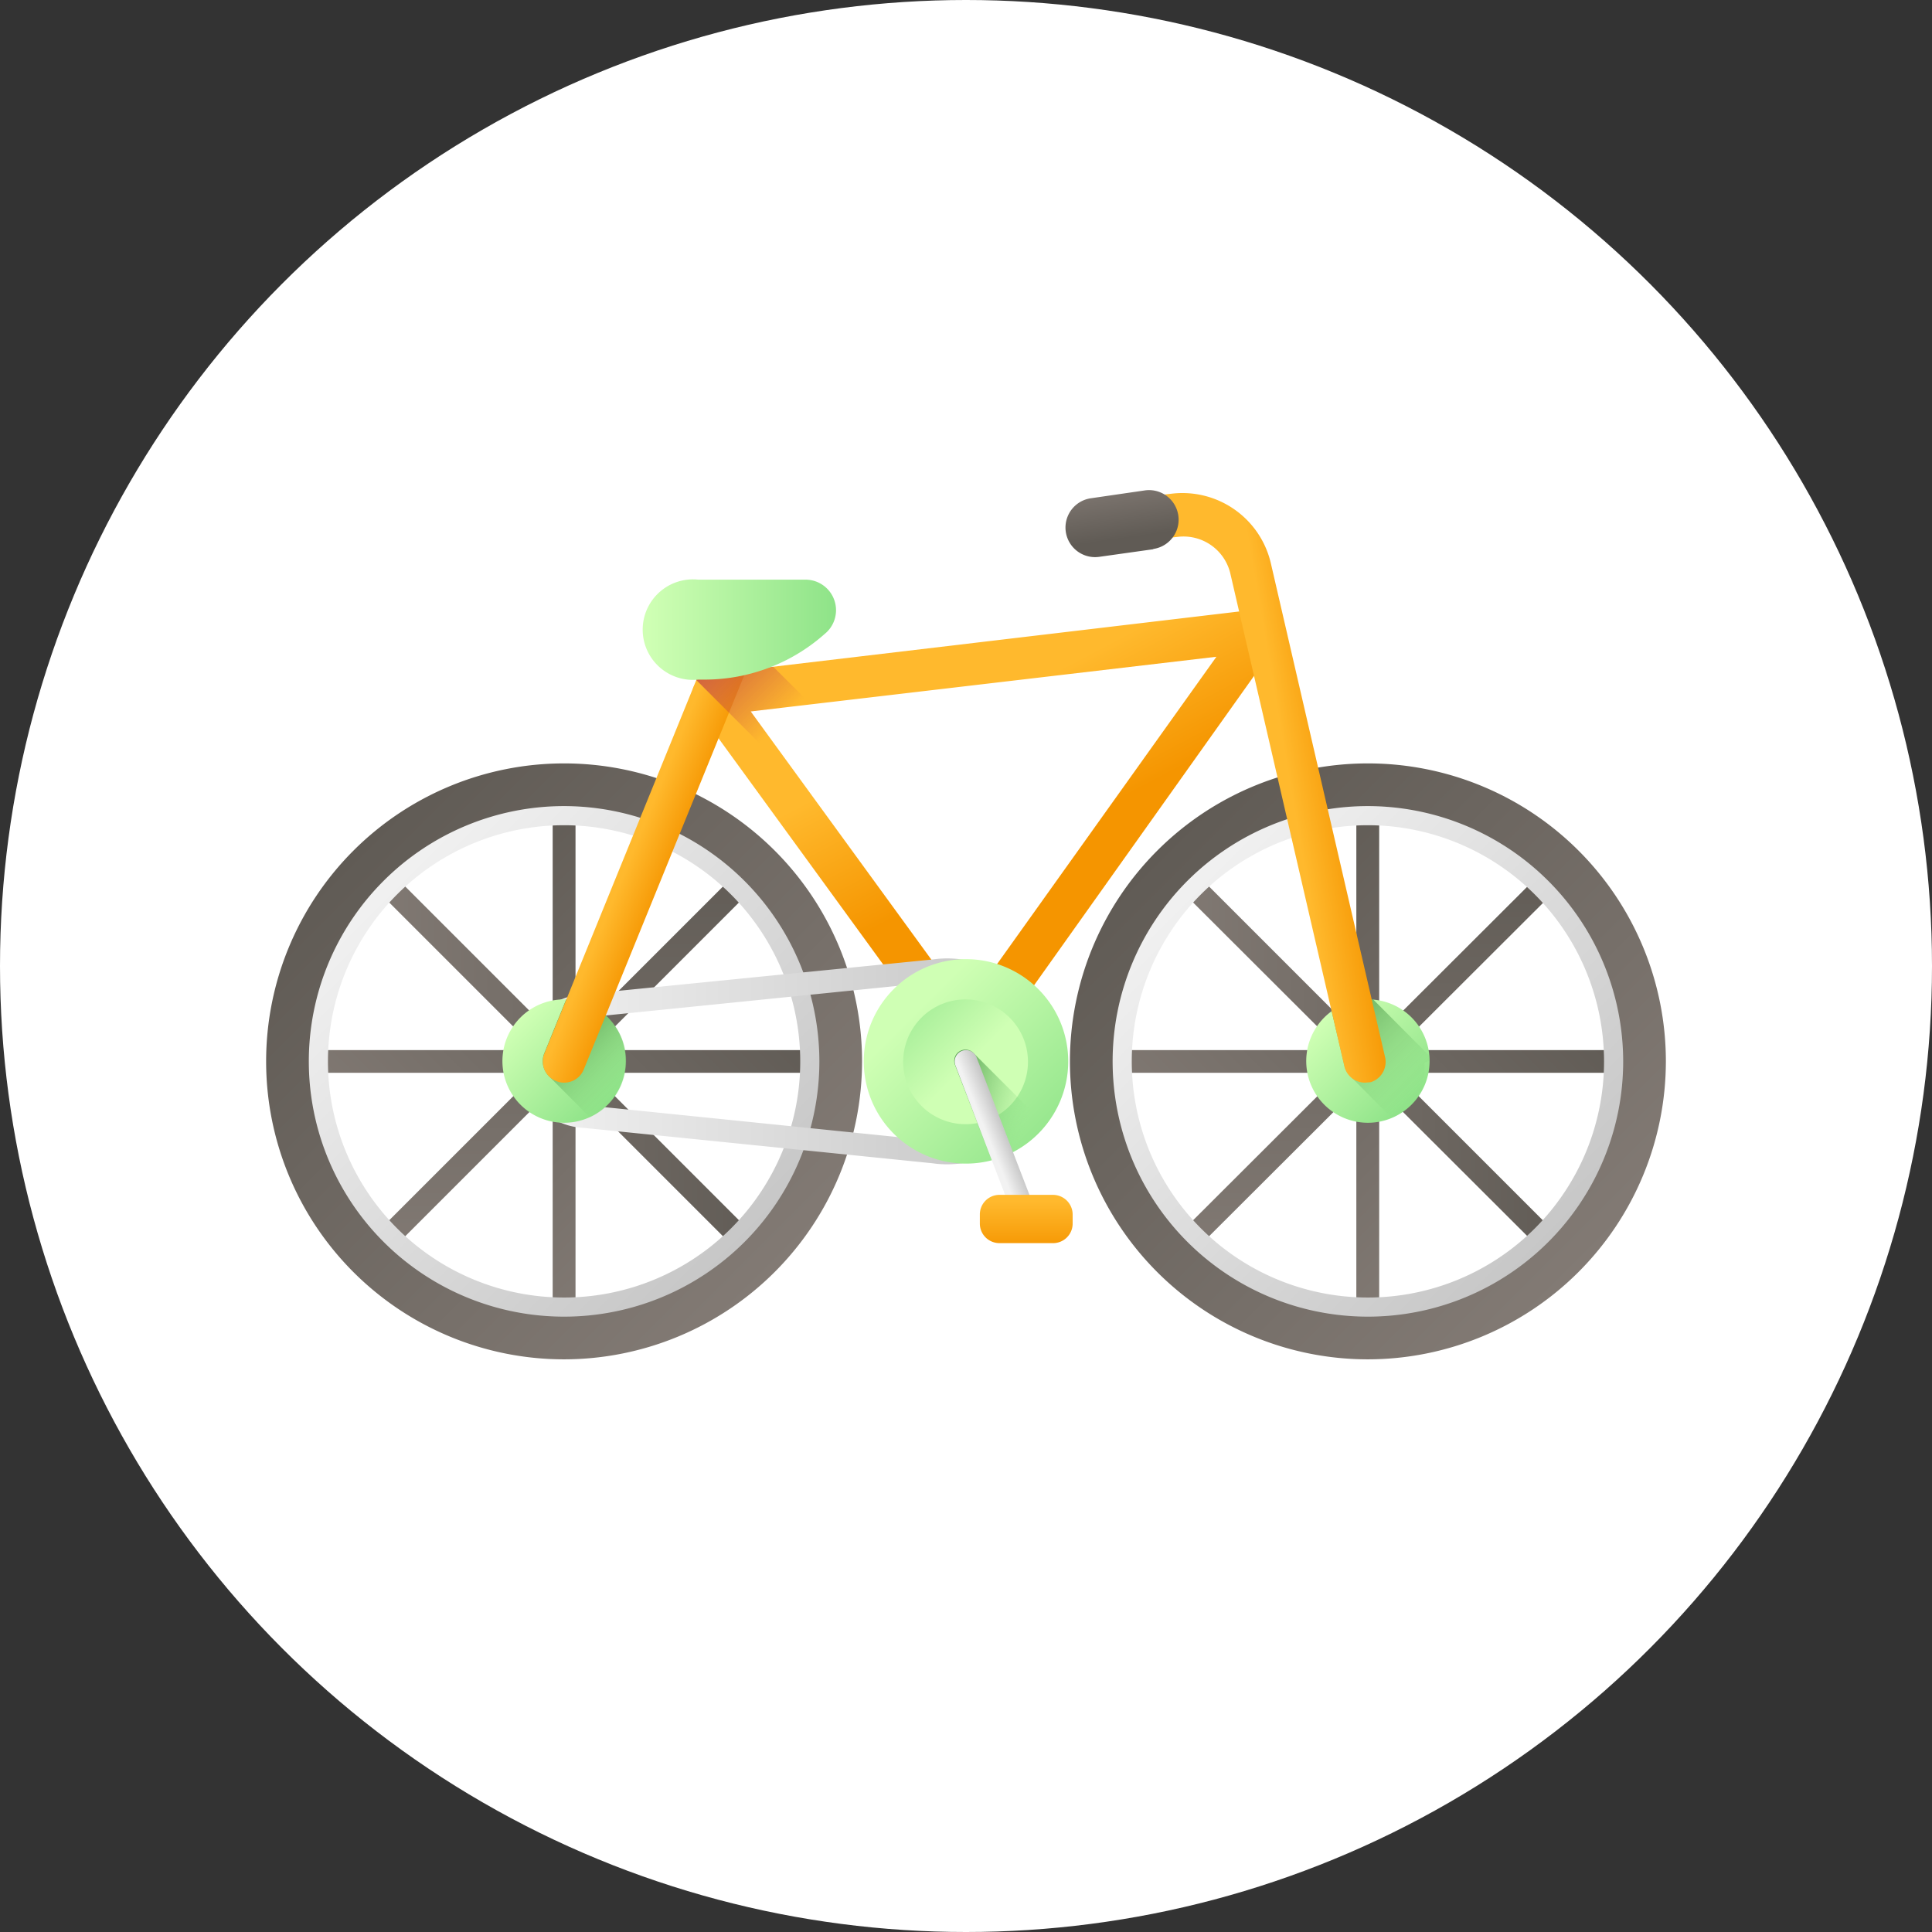 <svg xmlns="http://www.w3.org/2000/svg" xmlns:xlink="http://www.w3.org/1999/xlink" viewBox="0 0 135.32 135.32"><rect x="0" y="0" width="135.32" height="135.32" fill="#333333" stroke="none"/><defs><style>.cls-1{fill:#fff;}.cls-2{fill:url(#Unbenannter_Verlauf_62);}.cls-3{fill:url(#Unbenannter_Verlauf_62-2);}.cls-4{fill:url(#Unbenannter_Verlauf_62-3);}.cls-5{fill:url(#Unbenannter_Verlauf_62-4);}.cls-6{fill:url(#Unbenannter_Verlauf_67);}.cls-7{fill:url(#Unbenannter_Verlauf_62-5);}.cls-8{fill:url(#Unbenannter_Verlauf_62-6);}.cls-9{fill:url(#Unbenannter_Verlauf_62-7);}.cls-10{fill:url(#Unbenannter_Verlauf_62-8);}.cls-11{fill:url(#Unbenannter_Verlauf_62-9);}.cls-12{fill:url(#Unbenannter_Verlauf_67-2);}.cls-13{fill:url(#Unbenannter_Verlauf_62-10);}.cls-14{fill:url(#Unbenannter_Verlauf_63);}.cls-15{fill:url(#Unbenannter_Verlauf_65);}.cls-16{fill:url(#Unbenannter_Verlauf_67-3);}.cls-17{fill:url(#Unbenannter_Verlauf_63-2);}.cls-18{fill:url(#Unbenannter_Verlauf_63-3);}.cls-19{fill:url(#Unbenannter_Verlauf_63-4);}.cls-20{fill:url(#Unbenannter_Verlauf_66);}.cls-21{fill:url(#Unbenannter_Verlauf_67-4);}.cls-22{fill:url(#Unbenannter_Verlauf_65-2);}.cls-23{fill:url(#Unbenannter_Verlauf_66-2);}.cls-24{fill:url(#Unbenannter_Verlauf_65-3);}.cls-25{fill:url(#Unbenannter_Verlauf_66-3);}.cls-26{fill:url(#Unbenannter_Verlauf_65-4);}.cls-27{fill:url(#Unbenannter_Verlauf_64);}.cls-28{fill:url(#Unbenannter_Verlauf_63-5);}.cls-29{fill:url(#Unbenannter_Verlauf_62-11);}</style><linearGradient id="Unbenannter_Verlauf_62" x1="49.6" y1="-322.83" x2="29.43" y2="-302.66" gradientTransform="matrix(1, 0, 0, -1, 0, -238.4)" gradientUnits="userSpaceOnUse"><stop offset="0" stop-color="#827a74"/><stop offset="1" stop-color="#605b55"/></linearGradient><linearGradient id="Unbenannter_Verlauf_62-2" x1="-3.09" y1="294.5" x2="-23.18" y2="314.59" gradientTransform="matrix(0, 1, 1, 0, -266.23, 87.53)" xlink:href="#Unbenannter_Verlauf_62"/><linearGradient id="Unbenannter_Verlauf_62-3" x1="169.55" y1="-51.23" x2="149.46" y2="-31.14" gradientTransform="matrix(0.71, 0.71, 0.71, -0.71, -44.48, -68.12)" xlink:href="#Unbenannter_Verlauf_62"/><linearGradient id="Unbenannter_Verlauf_62-4" x1="-369.43" y1="416.81" x2="-389.52" y2="436.91" gradientTransform="matrix(-0.71, 0.71, 0.71, 0.71, -532.88, 40.7)" xlink:href="#Unbenannter_Verlauf_62"/><linearGradient id="Unbenannter_Verlauf_67" x1="26.08" y1="-299.32" x2="54.51" y2="-327.75" gradientTransform="matrix(1, 0, 0, -1, 0, -238.4)" gradientUnits="userSpaceOnUse"><stop offset="0" stop-color="#f2f2f2"/><stop offset="1" stop-color="#c3c3c3"/></linearGradient><linearGradient id="Unbenannter_Verlauf_62-5" x1="54.26" y1="-327.49" x2="24.76" y2="-298" xlink:href="#Unbenannter_Verlauf_62"/><linearGradient id="Unbenannter_Verlauf_62-6" x1="105.89" y1="-322.83" x2="85.72" y2="-302.66" xlink:href="#Unbenannter_Verlauf_62"/><linearGradient id="Unbenannter_Verlauf_62-7" x1="-3.09" y1="350.58" x2="-23.18" y2="370.67" gradientTransform="matrix(0, 1, 1, 0, -266.23, 87.53)" xlink:href="#Unbenannter_Verlauf_62"/><linearGradient id="Unbenannter_Verlauf_62-8" x1="209.2" y1="-11.58" x2="189.11" y2="8.51" gradientTransform="matrix(0.71, 0.71, 0.71, -0.71, -44.48, -68.12)" xlink:href="#Unbenannter_Verlauf_62"/><linearGradient id="Unbenannter_Verlauf_62-9" x1="-409.08" y1="456.47" x2="-429.17" y2="476.56" gradientTransform="matrix(-0.71, 0.71, 0.71, 0.71, -532.88, 40.7)" xlink:href="#Unbenannter_Verlauf_62"/><linearGradient id="Unbenannter_Verlauf_67-2" x1="82.38" y1="-299.32" x2="110.81" y2="-327.75" xlink:href="#Unbenannter_Verlauf_67"/><linearGradient id="Unbenannter_Verlauf_62-10" x1="110.56" y1="-327.49" x2="81.06" y2="-298" xlink:href="#Unbenannter_Verlauf_62"/><linearGradient id="Unbenannter_Verlauf_63" x1="194.85" y1="-1.53" x2="203.46" y2="-1.53" gradientTransform="matrix(0.71, 0.71, 0.71, -0.71, -44.48, -68.12)" gradientUnits="userSpaceOnUse"><stop offset="0" stop-color="#cfffb4"/><stop offset="1" stop-color="#8ee388"/></linearGradient><linearGradient id="Unbenannter_Verlauf_65" x1="70.4" y1="-287.25" x2="75.09" y2="-296.16" gradientTransform="matrix(1, 0, 0, -1, 0, -238.4)" gradientUnits="userSpaceOnUse"><stop offset="0" stop-color="#ffb92d"/><stop offset="1" stop-color="#f59500"/></linearGradient><linearGradient id="Unbenannter_Verlauf_67-3" x1="36.46" y1="-312.74" x2="73.55" y2="-312.74" xlink:href="#Unbenannter_Verlauf_67"/><linearGradient id="Unbenannter_Verlauf_63-2" x1="155.2" y1="-41.19" x2="163.81" y2="-41.19" xlink:href="#Unbenannter_Verlauf_63"/><linearGradient id="Unbenannter_Verlauf_63-3" x1="64.13" y1="-309.22" x2="74.27" y2="-319.36" gradientTransform="matrix(1, 0, 0, -1, 0, -238.4)" xlink:href="#Unbenannter_Verlauf_63"/><linearGradient id="Unbenannter_Verlauf_63-4" x1="-755.38" y1="256.53" x2="-749.22" y2="250.37" gradientTransform="matrix(-1, 0, 0, 1, -688.53, -181.04)" xlink:href="#Unbenannter_Verlauf_63"/><linearGradient id="Unbenannter_Verlauf_66" x1="71.97" y1="-316.81" x2="66.1" y2="-315.07" gradientTransform="matrix(1, 0, 0, -1, 0, -238.4)" gradientUnits="userSpaceOnUse"><stop offset="0" stop-color="#8ee388" stop-opacity="0"/><stop offset="1" stop-color="#4b9345"/></linearGradient><linearGradient id="Unbenannter_Verlauf_67-4" x1="69.33" y1="-318.35" x2="70.62" y2="-317.83" xlink:href="#Unbenannter_Verlauf_67"/><linearGradient id="Unbenannter_Verlauf_65-2" x1="71.84" y1="-322.56" x2="71.84" y2="-325.98" xlink:href="#Unbenannter_Verlauf_65"/><linearGradient id="Unbenannter_Verlauf_66-2" x1="99.77" y1="-315.54" x2="92.61" y2="-308.38" xlink:href="#Unbenannter_Verlauf_66"/><linearGradient id="Unbenannter_Verlauf_65-3" x1="90.35" y1="-293.31" x2="94.33" y2="-292.63" xlink:href="#Unbenannter_Verlauf_65"/><linearGradient id="Unbenannter_Verlauf_66-3" x1="44.07" y1="-315.3" x2="38.73" y2="-309.97" xlink:href="#Unbenannter_Verlauf_66"/><linearGradient id="Unbenannter_Verlauf_65-4" x1="44.37" y1="-297.91" x2="47.28" y2="-299.1" xlink:href="#Unbenannter_Verlauf_65"/><linearGradient id="Unbenannter_Verlauf_64" x1="54.75" y1="-288.85" x2="48.47" y2="-282.57" gradientTransform="matrix(1, 0, 0, -1, 0, -238.4)" gradientUnits="userSpaceOnUse"><stop offset="0" stop-color="#be3f45" stop-opacity="0"/><stop offset="1" stop-color="#be3f45"/></linearGradient><linearGradient id="Unbenannter_Verlauf_63-5" x1="45.39" y1="-282.52" x2="58.61" y2="-282.52" gradientTransform="matrix(1, 0, 0, -1, 0, -238.4)" xlink:href="#Unbenannter_Verlauf_63"/><linearGradient id="Unbenannter_Verlauf_62-11" x1="4.63" y1="-416.53" x2="4.63" y2="-420.71" gradientTransform="matrix(0.99, -0.14, -0.14, -0.99, 13.43, -377.89)" xlink:href="#Unbenannter_Verlauf_62"/></defs><g id="Ebene_2" data-name="Ebene 2"><g id="Ebene_1-2" data-name="Ebene 1"><circle class="cls-1" cx="67.66" cy="67.66" r="67.66"/><path class="cls-2" d="M38.71,55h1.6V93.72h-1.6Z"/><path class="cls-3" d="M20.14,73.55H58.88v1.59H20.14Z"/><path class="cls-4" d="M26.37,88.6l-1.12-1.12,27.4-27.4,1.12,1.12Z"/><path class="cls-5" d="M52.65,88.6,25.25,61.2l1.12-1.12,27.4,27.4Z"/><path class="cls-6" d="M39.51,93.64a19.3,19.3,0,1,1,19.3-19.3A19.32,19.32,0,0,1,39.51,93.64Zm0-35.84A16.54,16.54,0,1,0,56.05,74.34,16.56,16.56,0,0,0,39.51,57.8Z"/><path class="cls-7" d="M39.51,95.21A20.87,20.87,0,1,1,60.38,74.34,20.89,20.89,0,0,1,39.51,95.21Zm0-38.75A17.88,17.88,0,1,0,57.39,74.34,17.9,17.9,0,0,0,39.51,56.46Z"/><path class="cls-8" d="M95,55H96.6V93.72H95Z"/><path class="cls-9" d="M76.43,73.55h38.75v1.59H76.43Z"/><path class="cls-10" d="M82.67,88.6l-1.12-1.12L109,60.08l1.12,1.12Z"/><path class="cls-11" d="M109,88.6,81.55,61.2l1.12-1.12,27.4,27.4Z"/><path class="cls-12" d="M95.81,93.64a19.3,19.3,0,1,1,19.3-19.3A19.32,19.32,0,0,1,95.81,93.64Zm0-35.84a16.54,16.54,0,1,0,16.54,16.54A16.56,16.56,0,0,0,95.81,57.8Z"/><path class="cls-13" d="M95.81,95.21a20.87,20.87,0,1,1,20.87-20.87A20.89,20.89,0,0,1,95.81,95.21Zm0-38.75a17.88,17.88,0,1,0,17.88,17.88A17.9,17.9,0,0,0,95.81,56.46Z"/><path class="cls-14" d="M100.13,74.34A4.32,4.32,0,1,1,95.81,70,4.31,4.31,0,0,1,100.13,74.34Z"/><path class="cls-15" d="M67.69,74.53a1.47,1.47,0,0,1-1.19-.6L48.74,49.53a1.46,1.46,0,0,1-.15-1.44,1.44,1.44,0,0,1,1.17-.87l38.38-4.55a1.46,1.46,0,0,1,1.43.7A1.47,1.47,0,0,1,89.5,45l-20.62,29a1.45,1.45,0,0,1-1.19.61ZM52.58,49.83,67.67,70.56,85.2,46Z"/><path class="cls-16" d="M66.34,81.55a6.59,6.59,0,0,1-1-.07L40.91,79a4.67,4.67,0,0,1-3.09-8,4.72,4.72,0,0,1,3.09-1.36L65.35,67.2a6.59,6.59,0,0,1,1-.07,7.21,7.21,0,1,1,0,14.42Zm0-12.83a5.35,5.35,0,0,0-.79.06h0L41,71.27a3.08,3.08,0,0,0-2,5.25,3.08,3.08,0,0,0,2,.89h0l24.5,2.5a7.13,7.13,0,0,0,.79,0,5.62,5.62,0,1,0,0-11.24Z"/><path class="cls-17" d="M43.83,74.34A4.32,4.32,0,1,1,39.51,70,4.31,4.31,0,0,1,43.83,74.34Z"/><path class="cls-18" d="M74.82,74.34a7.16,7.16,0,1,1-7.16-7.16A7.16,7.16,0,0,1,74.82,74.34Z"/><path class="cls-19" d="M72,74.34A4.37,4.37,0,1,1,67.66,70,4.37,4.37,0,0,1,72,74.34Z"/><path class="cls-20" d="M73.25,78.82l-5-5a.79.79,0,0,0-1.36.77l2.55,6.64A7.17,7.17,0,0,0,73.25,78.82Z"/><path class="cls-21" d="M71.84,86a.81.81,0,0,1-.75-.51L66.92,74.63a.79.79,0,1,1,1.48-.57l4.18,10.87a.8.8,0,0,1-.46,1A.69.69,0,0,1,71.84,86Z"/><path class="cls-22" d="M73.71,87.07H70a1.37,1.37,0,0,1-1.37-1.37v-.63A1.37,1.37,0,0,1,70,83.69h3.75a1.38,1.38,0,0,1,1.38,1.38v.63A1.37,1.37,0,0,1,73.71,87.07Z"/><path class="cls-23" d="M100.13,74.29c0-.11,0-.21,0-.32L96.18,70a4.28,4.28,0,0,0-2.91.81l.89,3.83a1.49,1.49,0,0,0,.36.68l0,0,.07.07,2.83,2.86.11,0a2.06,2.06,0,0,0,.26-.12l.11-.06.26-.16.09-.06.25-.19,0,0,.29-.27h0a3.4,3.4,0,0,0,.26-.29l0,0a3.15,3.15,0,0,0,.22-.29l0-.07.18-.31,0-.07c0-.11.1-.21.14-.32l0-.07a3,3,0,0,0,.11-.32s0,0,0-.06a3,3,0,0,0,.08-.32.24.24,0,0,1,0-.08c0-.11,0-.22,0-.33a.31.31,0,0,0,0-.1c0-.11,0-.22,0-.33Z"/><path class="cls-24" d="M95.61,75.83a1.48,1.48,0,0,1-1.45-1.15l-8-34.57a3.37,3.37,0,0,0-3.65-2.51L78.9,38a1.49,1.49,0,0,1-.35-3l3.59-.43A6.36,6.36,0,0,1,89,39.4v0l8,34.59A1.49,1.49,0,0,1,96,75.8Z"/><path class="cls-25" d="M38.51,75.44l2.81,2.82a4.3,4.3,0,0,0,1.25-7A4.28,4.28,0,0,0,39.66,70l-1.53,3.75A1.49,1.49,0,0,0,38.51,75.44Z"/><path class="cls-26" d="M39.51,75.83a1.36,1.36,0,0,1-.56-.11,1.48,1.48,0,0,1-.82-1.94L49.87,44.93a1.49,1.49,0,1,1,2.76,1.13L40.89,74.9A1.48,1.48,0,0,1,39.51,75.83Z"/><path class="cls-27" d="M52.58,49.83l4.22-.5L54.16,46.7l-1.88.22.35-.86a1.48,1.48,0,0,0,.09-.8L51.47,44a1.48,1.48,0,0,0-1.6.91l-1.11,2.71,8.17,8.17Z"/><path class="cls-28" d="M56.47,40.6H48.91a3.52,3.52,0,1,0,0,7h.45a12.65,12.65,0,0,0,8.37-3.17l.15-.13A2.14,2.14,0,0,0,56.47,40.6Z"/><path class="cls-29" d="M80.77,38.47,77,39a2.07,2.07,0,0,1-.6-4.1l3.78-.55a2.07,2.07,0,1,1,.6,4.1Z"/></g></g></svg>